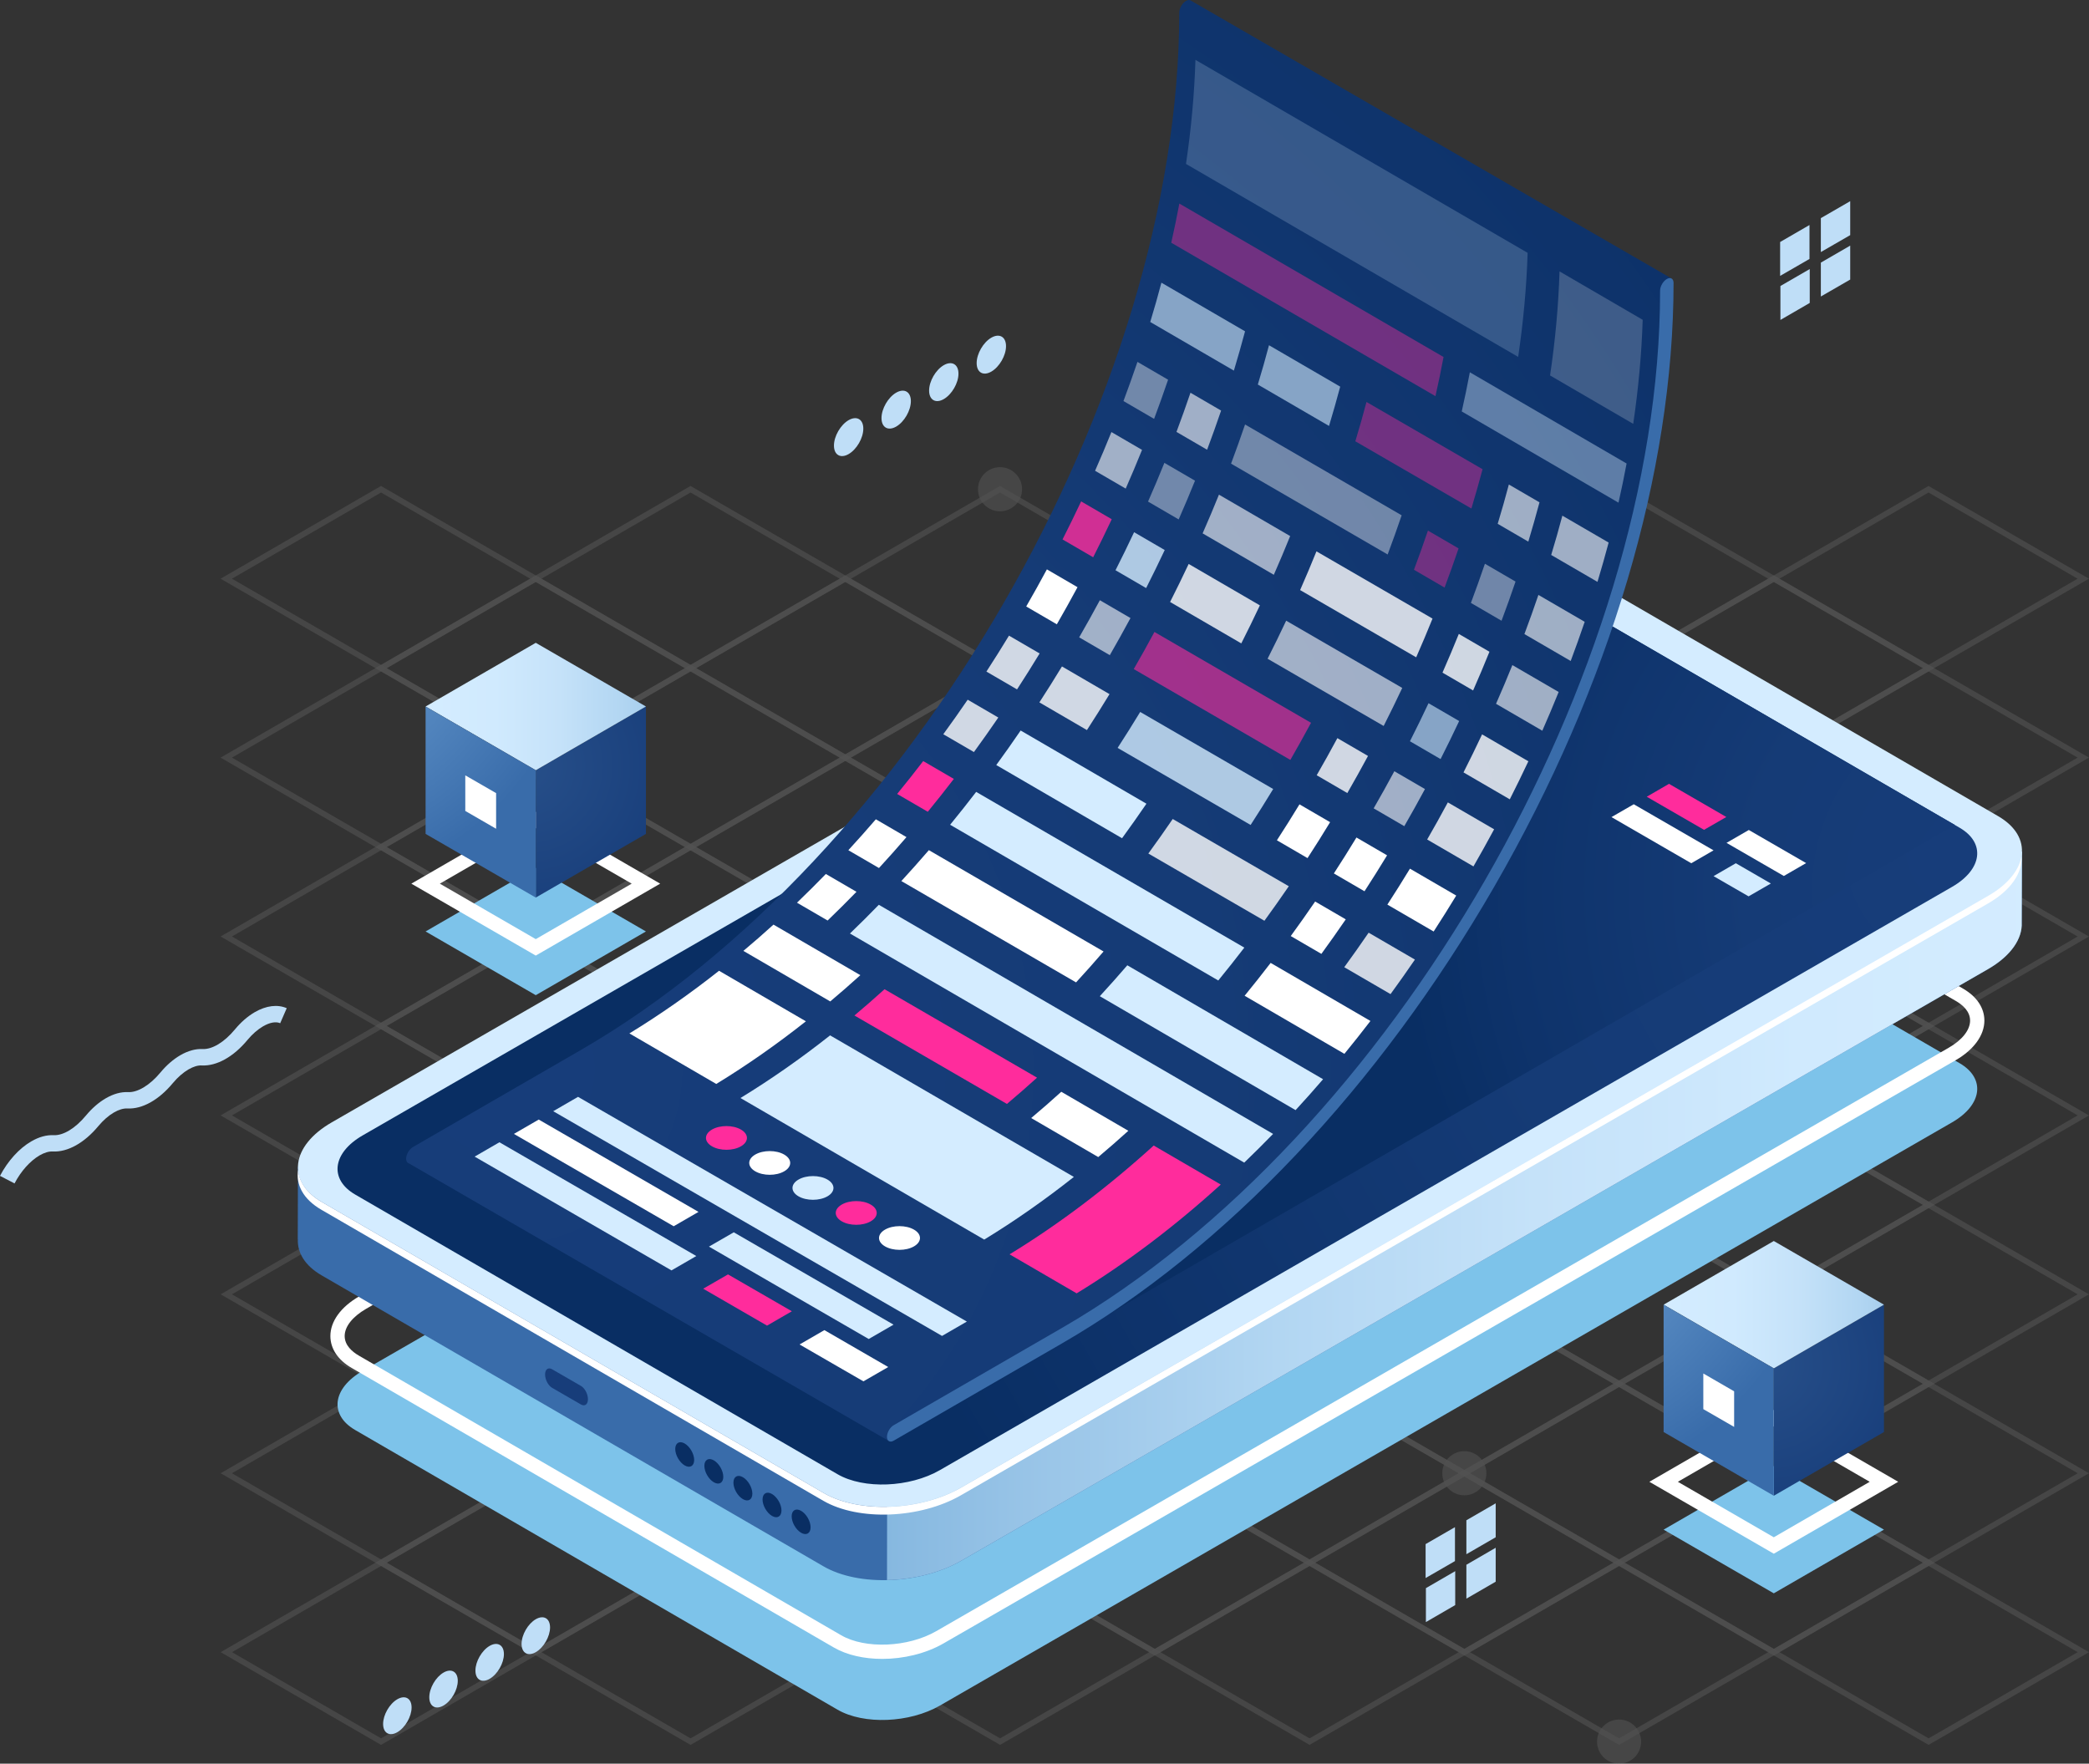 <svg width="809" height="683" viewBox="0 0 809 683" fill="none" xmlns="http://www.w3.org/2000/svg">
<rect x="0" y="0" width="809" height="683" fill="#333333" stroke="none"/>
<g opacity="0.2">
<path d="M746.86 260.015L684.738 224.104L746.86 188.193L808.981 224.104L746.86 260.015ZM689.12 224.104L746.86 257.481L804.58 224.104L746.841 190.727L689.12 224.104Z" fill="#CCCCCC" fill-opacity="0.62"/>
<path d="M626.998 260.015L564.876 224.104L626.998 188.193L689.119 224.104L626.998 260.015ZM569.277 224.104L627.017 257.481L684.737 224.104L626.998 190.727L569.277 224.104Z" fill="#CCCCCC" fill-opacity="0.62"/>
<path d="M686.929 294.657L624.807 258.747L686.929 222.836L749.051 258.747L686.929 294.657ZM629.208 258.747L686.948 292.123L744.687 258.747L686.948 225.37L629.208 258.747Z" fill="#CCCCCC" fill-opacity="0.62"/>
<path d="M746.86 329.302L684.738 293.391L746.86 257.48L808.981 293.391L746.86 329.302ZM689.139 293.391L746.878 326.768L804.599 293.391L746.86 260.014L689.139 293.391Z" fill="#CCCCCC" fill-opacity="0.62"/>
<path d="M507.136 260.015L445.015 224.104L507.136 188.193L569.258 224.104L507.136 260.015ZM449.415 224.104L507.155 257.481L564.876 224.104L507.136 190.727L449.415 224.104Z" fill="#CCCCCC" fill-opacity="0.62"/>
<path d="M567.067 294.657L504.945 258.747L567.067 222.836L629.189 258.747L567.067 294.657ZM509.346 258.747L567.067 292.123L624.807 258.747L567.067 225.37L509.346 258.747Z" fill="#CCCCCC" fill-opacity="0.62"/>
<path d="M626.998 329.302L564.876 293.391L626.998 257.48L689.119 293.391L626.998 329.302ZM569.277 293.391L627.017 326.768L684.737 293.391L626.998 260.014L569.277 293.391Z" fill="#CCCCCC" fill-opacity="0.62"/>
<path d="M686.929 363.945L624.807 328.034L686.929 292.123L749.051 328.034L686.929 363.945ZM629.208 328.034L686.948 361.411L744.687 328.034L686.948 294.657L629.208 328.034Z" fill="#CCCCCC" fill-opacity="0.62"/>
<path d="M746.86 398.589L684.738 362.678L746.86 326.768L808.981 362.678L746.86 398.589ZM689.139 362.678L746.878 396.055L804.599 362.678L746.86 329.302L689.139 362.678Z" fill="#CCCCCC" fill-opacity="0.62"/>
<path d="M387.275 260.015L325.153 224.104L387.275 188.193L449.397 224.104L387.275 260.015ZM329.554 224.104L387.294 257.481L445.015 224.104L387.275 190.727L329.554 224.104Z" fill="#CCCCCC" fill-opacity="0.62"/>
<path d="M447.206 294.657L385.084 258.747L447.206 222.836L509.327 258.747L447.206 294.657ZM389.485 258.747L447.225 292.123L504.964 258.747L447.225 225.37L389.485 258.747Z" fill="#CCCCCC" fill-opacity="0.62"/>
<path d="M507.136 329.302L445.015 293.391L507.136 257.48L569.258 293.391L507.136 329.302ZM449.415 293.391L507.155 326.768L564.876 293.391L507.136 260.014L449.415 293.391Z" fill="#CCCCCC" fill-opacity="0.62"/>
<path d="M567.067 363.945L504.945 328.034L567.067 292.123L629.189 328.034L567.067 363.945ZM509.346 328.034L567.067 361.392L624.807 328.015L567.067 294.657L509.346 328.034Z" fill="#CCCCCC" fill-opacity="0.62"/>
<path d="M626.998 398.589L564.876 362.678L626.998 326.768L689.119 362.678L626.998 398.589ZM569.277 362.678L627.017 396.055L684.737 362.678L626.998 329.302L569.277 362.678Z" fill="#CCCCCC" fill-opacity="0.62"/>
<path d="M686.929 433.234L624.807 397.323L686.929 361.412L749.051 397.323L686.929 433.234ZM629.208 397.323L686.948 430.7L744.687 397.323L686.948 363.946L629.208 397.323Z" fill="#CCCCCC" fill-opacity="0.62"/>
<path d="M746.86 467.876L684.738 431.965L746.86 396.055L808.981 431.965L746.86 467.876ZM689.139 431.946L746.878 465.323L804.599 431.946L746.86 398.57L689.139 431.946Z" fill="#CCCCCC" fill-opacity="0.62"/>
<path d="M267.413 260.015L205.292 224.104L267.413 188.193L329.535 224.104L267.413 260.015ZM209.692 224.104L267.432 257.481L325.172 224.104L267.432 190.727L209.692 224.104Z" fill="#CCCCCC" fill-opacity="0.62"/>
<path d="M327.344 294.657L265.223 258.747L327.344 222.836L389.466 258.747L327.344 294.657ZM269.623 258.747L327.363 292.123L385.103 258.747L327.363 225.37L269.623 258.747Z" fill="#CCCCCC" fill-opacity="0.62"/>
<path d="M387.275 329.302L325.153 293.391L387.275 257.48L449.397 293.391L387.275 329.302ZM329.554 293.391L387.294 326.768L445.034 293.391L387.294 260.014L329.554 293.391Z" fill="#CCCCCC" fill-opacity="0.62"/>
<path d="M447.206 363.945L385.084 328.034L447.206 292.123L509.327 328.034L447.206 363.945ZM389.485 328.034L447.225 361.411L504.964 328.034L447.225 294.657L389.485 328.034Z" fill="#CCCCCC" fill-opacity="0.62"/>
<path d="M507.136 398.589L445.015 362.678L507.136 326.768L569.258 362.678L507.136 398.589ZM449.415 362.678L507.155 396.055L564.895 362.678L507.155 329.302L449.415 362.678Z" fill="#CCCCCC" fill-opacity="0.62"/>
<path d="M567.067 433.233L504.945 397.322L567.067 361.393L629.189 397.303L567.067 433.233ZM509.346 397.322L567.067 430.68L624.807 397.303L567.067 363.945L509.346 397.322Z" fill="#CCCCCC" fill-opacity="0.62"/>
<path d="M627.017 467.876L564.895 431.965L627.017 396.055L689.138 431.965L627.017 467.876ZM569.277 431.946L627.017 465.323L684.738 431.946L626.998 398.57L569.277 431.946Z" fill="#CCCCCC" fill-opacity="0.62"/>
<path d="M686.929 502.501L624.807 466.59L686.929 430.68L749.051 466.59L686.929 502.501ZM629.208 466.59L686.948 499.967L744.687 466.59L686.948 433.214L629.208 466.59Z" fill="#CCCCCC" fill-opacity="0.62"/>
<path d="M746.86 537.146L684.738 501.235L746.86 465.324L808.981 501.235L746.86 537.146ZM689.139 501.235L746.878 534.612L804.599 501.235L746.86 467.858L689.139 501.235Z" fill="#CCCCCC" fill-opacity="0.62"/>
<path d="M147.571 260.015L85.43 224.104L147.552 188.193L209.674 224.104L147.571 260.015ZM89.831 224.104L147.571 257.481L205.311 224.104L147.571 190.727L89.831 224.104Z" fill="#CCCCCC" fill-opacity="0.62"/>
<path d="M207.502 294.657L145.38 258.747L207.502 222.836L269.623 258.747L207.502 294.657ZM149.762 258.747L207.502 292.123L265.222 258.747L207.483 225.37L149.762 258.747Z" fill="#CCCCCC" fill-opacity="0.62"/>
<path d="M267.432 329.302L205.311 293.391L267.432 257.48L329.554 293.391L267.432 329.302ZM209.693 293.391L267.432 326.768L325.172 293.391L267.432 260.014L209.693 293.391Z" fill="#CCCCCC" fill-opacity="0.62"/>
<path d="M327.363 363.945L265.241 328.034L327.363 292.123L389.485 328.034L327.363 363.945ZM269.623 328.034L327.363 361.411L385.084 328.034L327.344 294.657L269.623 328.034Z" fill="#CCCCCC" fill-opacity="0.62"/>
<path d="M387.294 398.589L325.172 362.678L387.294 326.768L449.415 362.678L387.294 398.589ZM329.554 362.678L387.294 396.055L445.033 362.678L387.294 329.302L329.554 362.678Z" fill="#CCCCCC" fill-opacity="0.62"/>
<path d="M447.225 433.234L385.103 397.323L447.225 361.412L509.346 397.323L447.225 433.234ZM389.485 397.304L447.225 430.681L504.946 397.304L447.206 363.927L389.485 397.304Z" fill="#CCCCCC" fill-opacity="0.62"/>
<path d="M507.155 467.859L445.034 431.948L507.155 396.037L569.277 431.948L507.155 467.859ZM449.416 431.948L507.155 465.325L564.895 431.948L507.155 398.571L449.416 431.948Z" fill="#CCCCCC" fill-opacity="0.62"/>
<path d="M567.086 502.501L504.964 466.59L567.067 430.68L629.189 466.59L567.086 502.501ZM509.346 466.59L567.086 499.967L624.826 466.59L567.067 433.233L509.346 466.59Z" fill="#CCCCCC" fill-opacity="0.62"/>
<path d="M627.017 537.146L564.895 501.235L627.017 465.324L689.138 501.235L627.017 537.146ZM569.277 501.235L627.017 534.612L684.757 501.235L627.017 467.858L569.277 501.235Z" fill="#CCCCCC" fill-opacity="0.62"/>
<path d="M686.947 571.788L624.826 535.878L686.947 499.967L749.069 535.878L686.947 571.788ZM629.208 535.878L686.947 569.254L744.687 535.878L686.947 502.501L629.208 535.878Z" fill="#CCCCCC" fill-opacity="0.62"/>
<path d="M746.86 606.433L684.738 570.522L746.86 534.611L808.981 570.522L746.86 606.433ZM689.139 570.522L746.878 603.899L804.618 570.522L746.878 537.145L689.139 570.522Z" fill="#CCCCCC" fill-opacity="0.62"/>
<path d="M147.571 329.302L85.43 293.391L147.552 257.48L209.674 293.391L147.571 329.302ZM89.831 293.391L147.571 326.768L205.311 293.391L147.571 260.014L89.831 293.391Z" fill="#CCCCCC" fill-opacity="0.62"/>
<path d="M207.502 363.945L145.38 328.034L207.502 292.123L269.623 328.034L207.502 363.945ZM149.762 328.034L207.502 361.411L265.222 328.034L207.483 294.657L149.762 328.034Z" fill="#CCCCCC" fill-opacity="0.62"/>
<path d="M267.432 398.589L205.311 362.678L267.432 326.768L329.554 362.678L267.432 398.589ZM209.693 362.659L267.432 396.036L325.172 362.659L267.432 329.283L209.693 362.659Z" fill="#CCCCCC" fill-opacity="0.62"/>
<path d="M327.363 433.234L265.241 397.323L327.363 361.412L389.485 397.323L327.363 433.234ZM269.623 397.304L327.363 430.681L385.084 397.304L327.344 363.927L269.623 397.304Z" fill="#CCCCCC" fill-opacity="0.62"/>
<path d="M387.294 467.859L325.172 431.948L387.294 396.037L449.415 431.948L387.294 467.859ZM329.554 431.948L387.294 465.325L445.033 431.948L387.294 398.571L329.554 431.948Z" fill="#CCCCCC" fill-opacity="0.62"/>
<path d="M447.225 502.501L385.103 466.59L447.225 430.68L509.346 466.59L447.225 502.501ZM389.485 466.59L447.225 499.967L504.946 466.59L447.206 433.214L389.485 466.59Z" fill="#CCCCCC" fill-opacity="0.62"/>
<path d="M507.155 537.146L445.034 501.235L507.155 465.324L569.277 501.235L507.155 537.146ZM449.416 501.235L507.155 534.612L564.895 501.235L507.155 467.858L449.416 501.235Z" fill="#CCCCCC" fill-opacity="0.62"/>
<path d="M567.086 571.788L504.964 535.878L567.086 499.967L629.208 535.878L567.086 571.788ZM509.346 535.878L567.086 569.254L624.807 535.878L567.067 502.501L509.346 535.878Z" fill="#CCCCCC" fill-opacity="0.62"/>
<path d="M627.017 606.433L564.895 570.522L627.017 534.611L689.138 570.522L627.017 606.433ZM569.277 570.522L627.017 603.899L684.757 570.522L627.017 537.145L569.277 570.522Z" fill="#CCCCCC" fill-opacity="0.62"/>
<path d="M686.947 641.077L624.826 605.167L686.947 569.256L749.069 605.167L686.947 641.077ZM629.208 605.167L686.947 638.543L744.668 605.167L686.929 571.79L629.208 605.167Z" fill="#CCCCCC" fill-opacity="0.62"/>
<path d="M746.879 675.72L684.757 639.809L746.879 603.898L809 639.809L746.879 675.72ZM689.139 639.809L746.879 673.186L804.618 639.809L746.879 606.432L689.139 639.809Z" fill="#CCCCCC" fill-opacity="0.62"/>
<path d="M147.571 398.57L85.43 362.659L147.552 326.748L209.674 362.659L147.571 398.57ZM89.831 362.659L147.571 396.036L205.311 362.659L147.571 329.282L89.831 362.659Z" fill="#CCCCCC" fill-opacity="0.62"/>
<path d="M207.502 433.214L145.38 397.303L207.502 361.393L269.623 397.303L207.502 433.214ZM149.762 397.303L207.502 430.68L265.222 397.303L207.483 363.927L149.762 397.303Z" fill="#CCCCCC" fill-opacity="0.62"/>
<path d="M267.432 467.859L205.311 431.948L267.432 396.037L329.554 431.948L267.432 467.859ZM209.693 431.948L267.432 465.325L325.172 431.948L267.432 398.571L209.693 431.948Z" fill="#CCCCCC" fill-opacity="0.62"/>
<path d="M327.363 502.501L265.241 466.59L327.363 430.68L389.485 466.59L327.363 502.501ZM269.623 466.59L327.363 499.967L385.084 466.59L327.344 433.214L269.623 466.59Z" fill="#CCCCCC" fill-opacity="0.62"/>
<path d="M387.294 537.146L325.172 501.235L387.294 465.324L449.415 501.235L387.294 537.146ZM329.554 501.235L387.294 534.612L445.033 501.235L387.294 467.858L329.554 501.235Z" fill="#CCCCCC" fill-opacity="0.62"/>
<path d="M447.225 571.788L385.103 535.878L447.225 499.967L509.346 535.878L447.225 571.788ZM389.485 535.878L447.225 569.254L504.946 535.878L447.206 502.501L389.485 535.878Z" fill="#CCCCCC" fill-opacity="0.62"/>
<path d="M507.155 606.433L445.034 570.522L507.155 534.611L569.277 570.522L507.155 606.433ZM449.416 570.522L507.155 603.899L564.895 570.522L507.155 537.145L449.416 570.522Z" fill="#CCCCCC" fill-opacity="0.62"/>
<path d="M567.086 641.077L504.964 605.167L567.086 569.256L629.208 605.167L567.086 641.077ZM509.346 605.167L567.086 638.543L624.807 605.167L567.067 571.79L509.346 605.167Z" fill="#CCCCCC" fill-opacity="0.62"/>
<path d="M627.017 675.72L564.895 639.809L627.017 603.898L689.138 639.809L627.017 675.72ZM569.277 639.809L627.017 673.186L684.757 639.809L627.017 606.432L569.277 639.809Z" fill="#CCCCCC" fill-opacity="0.62"/>
<path d="M147.571 467.859L85.43 431.948L147.552 396.037L209.674 431.948L147.571 467.859ZM89.831 431.948L147.571 465.325L205.311 431.948L147.571 398.571L89.831 431.948Z" fill="#CCCCCC" fill-opacity="0.62"/>
<path d="M207.502 502.501L145.38 466.59L207.502 430.68L269.623 466.59L207.502 502.501ZM149.762 466.59L207.502 499.967L265.222 466.59L207.483 433.214L149.762 466.59Z" fill="#CCCCCC" fill-opacity="0.62"/>
<path d="M267.432 537.146L205.311 501.235L267.432 465.324L329.554 501.235L267.432 537.146ZM209.693 501.235L267.432 534.612L325.172 501.235L267.432 467.858L209.693 501.235Z" fill="#CCCCCC" fill-opacity="0.62"/>
<path d="M327.363 571.788L265.241 535.878L327.363 499.967L389.485 535.878L327.363 571.788ZM269.623 535.878L327.363 569.254L385.084 535.878L327.344 502.501L269.623 535.878Z" fill="#CCCCCC" fill-opacity="0.62"/>
<path d="M387.294 606.433L325.172 570.522L387.294 534.611L449.415 570.522L387.294 606.433ZM329.554 570.522L387.294 603.899L445.033 570.522L387.294 537.145L329.554 570.522Z" fill="#CCCCCC" fill-opacity="0.62"/>
<path d="M447.225 641.077L385.103 605.167L447.225 569.256L509.346 605.167L447.225 641.077ZM389.485 605.167L447.225 638.543L504.946 605.167L447.206 571.79L389.485 605.167Z" fill="#CCCCCC" fill-opacity="0.62"/>
<path d="M507.155 675.72L445.034 639.809L507.155 603.898L569.277 639.809L507.155 675.72ZM449.416 639.809L507.155 673.186L564.895 639.809L507.155 606.432L449.416 639.809Z" fill="#CCCCCC" fill-opacity="0.62"/>
<path d="M147.571 537.146L85.449 501.235L147.571 465.324L209.693 501.235L147.571 537.146ZM89.831 501.235L147.571 534.612L205.311 501.235L147.571 467.858L89.831 501.235Z" fill="#CCCCCC" fill-opacity="0.62"/>
<path d="M207.502 571.788L145.38 535.878L207.502 499.967L269.623 535.878L207.502 571.788ZM149.762 535.878L207.502 569.254L265.222 535.878L207.483 502.501L149.762 535.878Z" fill="#CCCCCC" fill-opacity="0.62"/>
<path d="M267.432 606.433L205.311 570.522L267.432 534.611L329.554 570.522L267.432 606.433ZM209.693 570.522L267.432 603.899L325.172 570.522L267.432 537.145L209.693 570.522Z" fill="#CCCCCC" fill-opacity="0.62"/>
<path d="M327.363 641.077L265.241 605.167L327.363 569.256L389.485 605.167L327.363 641.077ZM269.623 605.167L327.363 638.543L385.084 605.167L327.344 571.79L269.623 605.167Z" fill="#CCCCCC" fill-opacity="0.62"/>
<path d="M387.294 675.72L325.172 639.809L387.294 603.898L449.415 639.809L387.294 675.72ZM329.554 639.809L387.294 673.186L445.033 639.809L387.294 606.432L329.554 639.809Z" fill="#CCCCCC" fill-opacity="0.62"/>
<path d="M147.571 606.433L85.449 570.522L147.571 534.611L209.693 570.522L147.571 606.433ZM89.831 570.522L147.571 603.899L205.311 570.522L147.571 537.145L89.831 570.522Z" fill="#CCCCCC" fill-opacity="0.62"/>
<path d="M207.502 641.077L145.38 605.167L207.502 569.256L269.623 605.167L207.502 641.077ZM149.762 605.167L207.502 638.543L265.222 605.167L207.483 571.79L149.762 605.167Z" fill="#CCCCCC" fill-opacity="0.62"/>
<path d="M267.432 675.72L205.311 639.809L267.432 603.898L329.554 639.809L267.432 675.72ZM209.693 639.809L267.432 673.186L325.172 639.809L267.432 606.432L209.693 639.809Z" fill="#CCCCCC" fill-opacity="0.62"/>
<path d="M147.571 675.72L85.449 639.809L147.571 603.898L209.693 639.809L147.571 675.72ZM89.85 639.809L147.59 673.186L205.33 639.809L147.59 606.432L89.85 639.809Z" fill="#CCCCCC" fill-opacity="0.62"/>
<path d="M395.812 397.303C395.812 402.012 391.997 405.851 387.275 405.851C382.553 405.851 378.738 402.031 378.738 397.303C378.738 392.595 382.553 388.756 387.275 388.756C391.997 388.756 395.812 392.595 395.812 397.303Z" fill="#CCCCCC" fill-opacity="0.62"/>
<path d="M395.812 189.46C395.812 194.168 391.997 198.007 387.275 198.007C382.553 198.007 378.738 194.187 378.738 189.46C378.738 184.751 382.553 180.912 387.275 180.912C391.997 180.912 395.812 184.751 395.812 189.46Z" fill="#CCCCCC" fill-opacity="0.62"/>
<path d="M275.95 605.167C275.95 609.875 272.135 613.714 267.413 613.714C262.691 613.714 258.876 609.894 258.876 605.167C258.876 600.439 262.691 596.619 267.413 596.619C272.135 596.619 275.95 600.439 275.95 605.167Z" fill="#CCCCCC" fill-opacity="0.62"/>
<path d="M627.017 683.001C631.732 683.001 635.554 679.174 635.554 674.454C635.554 669.733 631.732 665.906 627.017 665.906C622.302 665.906 618.479 669.733 618.479 674.454C618.479 679.174 622.302 683.001 627.017 683.001Z" fill="#CCCCCC" fill-opacity="0.62"/>
<path d="M695.466 501.235C695.466 505.944 691.651 509.782 686.929 509.782C682.226 509.782 678.392 505.963 678.392 501.235C678.392 496.507 682.207 492.688 686.929 492.688C691.651 492.706 695.466 496.526 695.466 501.235Z" fill="#CCCCCC" fill-opacity="0.62"/>
<path d="M567.086 579.07C571.801 579.07 575.623 575.243 575.623 570.522C575.623 565.801 571.801 561.975 567.086 561.975C562.371 561.975 558.549 565.801 558.549 570.522C558.549 575.243 562.371 579.07 567.086 579.07Z" fill="#CCCCCC" fill-opacity="0.62"/>
<path d="M216.02 293.391C216.02 298.1 212.204 301.939 207.483 301.939C202.78 301.939 198.945 298.119 198.945 293.391C198.945 288.664 202.761 284.844 207.483 284.844C212.204 284.844 216.02 288.683 216.02 293.391Z" fill="#CCCCCC" fill-opacity="0.62"/>
</g>
<path d="M5.629 458.291L0 455.36C3.022 449.573 7.442 444.694 12.145 441.99C15.11 440.269 18.019 439.475 20.758 439.607C24.516 439.778 29.163 436.96 33.261 432.024C35.622 429.169 38.229 426.919 40.986 425.311C43.971 423.59 46.86 422.796 49.618 422.928C53.263 423.118 58.023 420.281 62.122 415.345C64.483 412.49 67.089 410.24 69.847 408.632C72.812 406.911 75.759 406.117 78.46 406.25C82.199 406.42 86.865 403.602 90.963 398.666C93.324 395.811 95.931 393.561 98.688 391.953C103.089 389.419 107.471 388.871 111.041 390.422L108.51 396.246C106.829 395.508 104.468 395.943 101.861 397.456C99.784 398.666 97.706 400.482 95.836 402.732C90.397 409.294 83.918 412.887 78.138 412.603C76.646 412.509 74.871 413.057 73.001 414.135C70.923 415.345 68.846 417.161 66.976 419.392C61.536 425.954 55.133 429.566 49.278 429.263C47.786 429.188 46.029 429.717 44.141 430.795C42.063 432.005 39.985 433.821 38.115 436.052C32.676 442.614 26.216 446.207 20.418 445.923C18.944 445.829 17.15 446.377 15.28 447.455C11.635 449.611 8.103 453.544 5.629 458.291Z" fill="#BFDEF7"/>
<path d="M334.332 165.993C334.332 169.623 331.782 174.029 328.647 175.845C325.512 177.66 322.962 176.185 322.962 172.554C322.962 168.924 325.512 164.518 328.647 162.702C331.801 160.906 334.332 162.362 334.332 165.993Z" fill="#BFDEF7"/>
<path d="M352.748 155.346C352.748 158.977 350.198 163.383 347.063 165.198C343.927 167.014 341.377 165.539 341.377 161.908C341.377 158.277 343.927 153.871 347.063 152.056C350.217 150.259 352.748 151.715 352.748 155.346Z" fill="#BFDEF7"/>
<path d="M371.182 144.7C371.182 148.33 368.633 152.737 365.497 154.552C362.362 156.367 359.812 154.892 359.812 151.262C359.812 147.631 362.362 143.225 365.497 141.409C368.633 139.613 371.182 141.069 371.182 144.7Z" fill="#BFDEF7"/>
<path d="M389.598 134.053C389.598 137.684 387.048 142.09 383.913 143.905C380.777 145.721 378.228 144.246 378.228 140.615C378.228 136.984 380.777 132.578 383.913 130.763C387.048 128.966 389.598 130.422 389.598 134.053Z" fill="#BFDEF7"/>
<path d="M563.46 604.543L552.09 611.105V597.962L563.46 591.4V604.543Z" fill="#BFDEF7"/>
<path d="M579.231 595.315L567.88 601.876V588.734L579.231 582.172V595.315Z" fill="#BFDEF7"/>
<path d="M563.555 621.58L552.203 628.161V615.018L563.555 608.438V621.58Z" fill="#BFDEF7"/>
<path d="M579.231 612.524L567.88 619.085V605.962L579.231 599.381V612.524Z" fill="#BFDEF7"/>
<path d="M700.754 100.279L689.384 106.841V93.718L700.754 87.137V100.279Z" fill="#BFDEF7"/>
<path d="M716.525 91.051L705.155 97.613V84.47L716.525 77.908V91.051Z" fill="#BFDEF7"/>
<path d="M700.849 117.317L689.497 123.898V110.755L700.849 104.193V117.317Z" fill="#BFDEF7"/>
<path d="M716.525 108.26L705.155 114.822V101.698L716.525 95.117V108.26Z" fill="#BFDEF7"/>
<path d="M758.871 411.714L572.072 303.414C561.929 297.533 544.194 298.233 532.445 305.003L140.431 530.887C128.701 537.657 127.417 547.906 137.56 553.787L324.359 662.087C334.502 667.968 352.238 667.268 363.986 660.498L756.019 434.614C767.73 427.844 769.014 417.595 758.871 411.714Z" fill="#7DC3EA"/>
<path d="M341.66 642.421C334.71 642.421 328.042 640.965 322.962 638.034L136.162 529.734C130.855 526.652 127.946 522.264 127.946 517.386C127.946 511.712 132.007 506.115 139.052 502.049L531.085 276.165C543.778 268.847 562.382 268.166 573.469 274.577L760.269 382.876C765.576 385.959 768.485 390.346 768.485 395.225C768.485 400.898 764.424 406.495 757.379 410.561L365.346 636.445C358.471 640.397 349.858 642.421 341.66 642.421ZM554.808 275.711C547.537 275.711 539.849 277.489 533.824 280.95L141.809 506.834C136.521 509.878 133.48 513.736 133.48 517.386C133.48 521.016 136.445 523.494 138.938 524.95L325.738 633.249C335.106 638.677 351.652 637.977 362.607 631.661L754.622 405.777C759.91 402.732 762.951 398.874 762.951 395.225C762.951 391.594 759.986 389.117 757.493 387.661L570.693 279.361C566.462 276.903 560.777 275.711 554.808 275.711Z" fill="white"/>
<path d="M318.901 606.566L124.508 493.86C118.124 490.153 115.14 485.161 115.348 479.98L115.31 479.999L115.386 451.765L126.189 464.435C126.888 463.982 127.587 463.509 128.361 463.074L526.043 233.937C541.833 224.841 565.688 223.877 579.344 231.8L771.016 342.917C774.888 338.663 783.029 329.68 783.029 329.68L782.934 357.308C783.218 363.53 778.798 370.167 769.883 375.311L372.221 604.429C356.431 613.525 332.557 614.489 318.901 606.566Z" fill="#396CAA"/>
<path d="M213.79 537.429L224.991 543.896C226.483 544.747 227.692 543.84 227.692 541.854C227.692 539.868 226.483 537.561 224.991 536.71L213.79 530.243C212.298 529.392 211.089 530.3 211.089 532.285C211.089 534.252 212.298 536.559 213.79 537.429Z" fill="#173D7A"/>
<path d="M526.061 233.918C541.851 224.822 565.706 223.857 579.362 231.781L771.035 342.898C774.907 338.643 783.047 329.661 783.047 329.661L782.953 357.289C783.236 363.51 778.817 370.148 769.902 375.291L372.221 604.428C363.985 609.175 353.56 611.69 343.511 611.898L343.889 338.889L526.061 233.918Z" fill="url(#paint0_linear_1503_924)"/>
<path d="M773.849 316.084L579.457 203.378C565.801 195.455 541.946 196.419 526.156 205.515L128.456 434.652C112.666 443.748 110.928 457.533 124.584 465.457L318.976 578.163C332.632 586.086 356.487 585.122 372.277 576.026L769.958 346.889C785.767 337.793 787.486 324.008 773.849 316.084Z" fill="#D4ECFF"/>
<path d="M318.844 581.188L124.452 468.482C117.406 464.397 114.498 458.762 115.461 452.994C115.801 457.665 118.804 462.109 124.603 465.475L318.995 578.181C332.651 586.104 356.506 585.14 372.296 576.044L769.977 346.907C777.627 342.501 781.933 336.998 782.84 331.59C783.312 337.906 778.911 344.695 769.826 349.914L372.145 579.051C356.355 588.146 332.5 589.092 318.844 581.188Z" fill="white"/>
<path d="M758.871 320.528L572.072 212.229C561.929 206.348 544.194 207.047 532.445 213.817L140.431 439.701C128.701 446.471 127.417 456.721 137.56 462.602L324.359 570.901C334.502 576.783 352.238 576.083 363.986 569.313L756 343.429C767.73 336.659 769.014 326.41 758.871 320.528Z" fill="url(#paint1_radial_1503_924)"/>
<path d="M268.829 565.38C268.829 567.725 267.186 568.67 265.165 567.498C263.144 566.325 261.501 563.47 261.501 561.125C261.501 558.78 263.144 557.835 265.165 559.007C267.186 560.198 268.829 563.035 268.829 565.38Z" fill="#092E63"/>
<path d="M280.105 571.903C280.105 574.248 278.462 575.194 276.441 574.021C274.42 572.849 272.777 569.993 272.777 567.648C272.777 565.304 274.42 564.358 276.441 565.531C278.462 566.703 280.105 569.558 280.105 571.903Z" fill="#092E63"/>
<path d="M291.363 578.429C291.363 580.774 289.719 581.719 287.698 580.547C285.677 579.374 284.034 576.519 284.034 574.174C284.034 571.829 285.677 570.883 287.698 572.056C289.719 573.228 291.363 576.084 291.363 578.429Z" fill="#092E63"/>
<path d="M302.639 584.933C302.639 587.277 300.995 588.223 298.974 587.051C296.953 585.878 295.31 583.023 295.31 580.678C295.31 578.333 296.953 577.387 298.974 578.56C300.995 579.751 302.639 582.588 302.639 584.933Z" fill="#092E63"/>
<path d="M313.914 591.458C313.914 593.803 312.271 594.748 310.25 593.576C308.229 592.404 306.586 589.548 306.586 587.203C306.586 584.858 308.229 583.913 310.25 585.085C312.271 586.258 313.914 589.113 313.914 591.458Z" fill="#092E63"/>
<path d="M757.058 319.47L581.78 217.846C577.228 218.073 572.393 218.678 569.031 218.81L176.846 445.488C176.771 449.006 178.829 452.391 183.174 454.906L352.672 553.183L757.058 319.47Z" fill="url(#paint2_radial_1503_924)"/>
<path d="M659.919 321.36L637.726 308.539L646.357 303.547L668.55 316.387L659.919 321.36Z" fill="#FF2C9C"/>
<path d="M690.819 339.23L668.625 326.408L677.257 321.416L699.45 334.237L690.819 339.23Z" fill="white"/>
<path d="M560.796 263.532L538.603 250.692L547.215 245.719L569.408 258.54L560.796 263.532Z" fill="white"/>
<path d="M654.97 334.295L624.069 316.425L632.701 311.451L663.601 329.303L654.97 334.295Z" fill="white"/>
<path d="M677.163 347.116L663.602 339.287L672.233 334.295L685.795 342.143L677.163 347.116Z" fill="#D4ECFF"/>
<path d="M461.276 0.282C461.182 0.206 461.068 0.13 460.936 0.093L460.88 0.055V0.074C460.445 -0.078 459.897 -0.002 459.293 0.357C457.858 1.189 456.687 3.213 456.687 4.858C456.687 152.529 352.766 332.726 225.029 406.57L159.885 444.221C158.449 445.053 157.278 447.076 157.278 448.722C157.278 449.402 157.486 449.894 157.807 450.216L157.845 450.234C157.977 450.367 158.128 450.442 158.317 450.499L344.135 557.986L373.599 539.907L416.04 513.887L452.645 489.833L483.432 463.169L515.295 429.187L550.747 384.105L573.96 346.454L595.171 306.478L611.396 273.574L624.882 232.595L633.702 204.097L641.862 161.53L647.301 107.825L461.276 0.282Z" fill="url(#paint3_radial_1503_924)"/>
<path d="M278.462 375.936C267.167 384.861 255.57 392.974 243.747 400.198L277.386 419.77C289.209 412.565 300.806 404.433 312.101 395.508L278.462 375.936Z" fill="white"/>
<path d="M299.541 358.064C295.707 361.544 291.816 364.948 287.887 368.238L321.526 387.81C325.455 384.52 329.327 381.116 333.18 377.637L299.541 358.064Z" fill="white"/>
<path d="M319.827 338.455C316.143 342.237 312.423 345.962 308.645 349.574L320.507 356.477C324.284 352.846 328.005 349.139 331.688 345.357L319.827 338.455Z" fill="white"/>
<path d="M340.338 350.387C336.655 354.169 332.934 357.894 329.157 361.506L481.845 450.233C485.623 446.603 489.344 442.896 493.027 439.114L340.338 350.387Z" fill="#D4ECFF"/>
<path d="M339.186 317.275C335.692 321.341 332.122 325.331 328.534 329.246L340.395 336.148C344.003 332.233 347.554 328.243 351.048 324.178L339.186 317.275Z" fill="white"/>
<path d="M359.717 329.227C356.223 333.292 352.653 337.282 349.064 341.197L416.72 380.436C420.328 376.521 423.879 372.531 427.373 368.466L359.717 329.227Z" fill="white"/>
<path d="M436.571 373.816C433.077 377.882 429.507 381.872 425.918 385.787L501.734 429.904C505.341 425.99 508.892 422 512.386 417.934L436.571 373.816Z" fill="#D4ECFF"/>
<path d="M357.526 294.734C354.221 299.046 350.859 303.282 347.44 307.461L359.302 314.363C362.721 310.184 366.083 305.948 369.388 301.637L357.526 294.734Z" fill="#FF2C9C"/>
<path d="M509.308 349.121C506.229 353.641 503.075 358.085 499.864 362.491L511.726 369.393C514.937 364.987 518.091 360.524 521.17 356.023L509.308 349.121Z" fill="white"/>
<path opacity="0.8" d="M454.156 317.162C451.077 321.682 447.923 326.126 444.712 330.532L489.665 356.571C492.876 352.165 496.03 347.702 499.109 343.202L454.156 317.162Z" fill="white"/>
<path d="M395.264 282.896C392.185 287.416 389.031 291.86 385.82 296.266L434.531 324.613C437.742 320.207 440.896 315.744 443.975 311.243L395.264 282.896Z" fill="#D4ECFF"/>
<path opacity="0.8" d="M411.262 258.086C408.41 262.776 405.501 267.428 402.517 272.004L420.932 282.726C423.916 278.131 426.844 273.479 429.677 268.808L411.262 258.086Z" fill="white"/>
<path opacity="0.8" d="M441.557 275.711C438.705 280.401 435.797 285.053 432.812 289.629L484.319 319.469C487.304 314.874 490.231 310.222 493.064 305.551L441.557 275.711Z" fill="#D4ECFF"/>
<path opacity="0.8" d="M374.752 270.965C371.673 275.484 368.519 279.928 365.308 284.334L377.17 291.237C380.381 286.831 383.535 282.368 386.613 277.867L374.752 270.965Z" fill="white"/>
<path opacity="0.8" d="M390.75 246.154C387.898 250.844 384.989 255.496 382.005 260.072L393.866 266.975C396.851 262.379 399.778 257.727 402.611 253.057L390.75 246.154Z" fill="white"/>
<path d="M405.425 220.492C402.838 225.314 400.156 230.118 397.417 234.864L409.278 241.766C412.017 237.02 414.68 232.217 417.287 227.394L405.425 220.492Z" fill="white"/>
<path opacity="0.8" d="M418.685 194.17C416.361 199.106 413.963 204.022 411.488 208.901L423.35 215.803C425.824 210.924 428.223 206.008 430.546 201.072L418.685 194.17Z" fill="#FF2C9C"/>
<path opacity="0.6" d="M430.414 167.316C428.393 172.328 426.277 177.339 424.086 182.312L435.948 189.215C438.139 184.241 440.254 179.23 442.275 174.219L430.414 167.316Z" fill="white"/>
<path opacity="0.4" d="M440.5 140.143C438.781 145.211 436.968 150.26 435.079 155.309L446.941 162.211C448.829 157.162 450.643 152.113 452.361 147.045L440.5 140.143Z" fill="white"/>
<path d="M503.245 311.488C500.393 316.178 497.484 320.83 494.5 325.406L506.361 332.309C509.346 327.713 512.273 323.061 515.107 318.391L503.245 311.488Z" fill="white"/>
<path opacity="0.8" d="M517.921 285.846C515.333 290.668 512.651 295.471 509.913 300.218L521.774 307.12C524.513 302.373 527.176 297.57 529.783 292.748L517.921 285.846Z" fill="white"/>
<path opacity="0.6" d="M498.089 240.367C495.766 245.303 493.367 250.219 490.893 255.098L535.845 281.138C538.32 276.259 540.718 271.342 543.042 266.407L498.089 240.367Z" fill="white"/>
<path opacity="0.8" d="M509.818 213.514C507.797 218.525 505.682 223.536 503.491 228.51L548.444 254.549C550.635 249.576 552.75 244.564 554.771 239.553L509.818 213.514Z" fill="white"/>
<path opacity="0.4" d="M552.995 205.477C551.277 210.545 549.463 215.594 547.575 220.643L559.436 227.545C561.325 222.496 563.138 217.447 564.857 212.379L552.995 205.477Z" fill="#FF2C9C"/>
<path d="M525.306 324.328C522.454 329.018 519.545 333.67 516.561 338.246L528.423 345.148C531.407 340.553 534.334 335.901 537.168 331.23L525.306 324.328Z" fill="white"/>
<path opacity="0.6" d="M539.982 298.668C537.394 303.49 534.712 308.293 531.973 313.04L543.835 319.942C546.573 315.196 549.237 310.392 551.843 305.57L539.982 298.668Z" fill="white"/>
<path opacity="0.6" d="M553.222 272.326C550.899 277.262 548.5 282.178 546.026 287.057L557.887 293.96C560.362 289.081 562.76 284.164 565.084 279.228L553.222 272.326Z" fill="#D4ECFF"/>
<path opacity="0.8" d="M564.951 245.492C562.93 250.503 560.815 255.515 558.624 260.488L570.486 267.39C572.676 262.417 574.792 257.406 576.813 252.394L564.951 245.492Z" fill="white"/>
<path opacity="0.4" d="M575.056 218.318C573.337 223.386 571.524 228.435 569.635 233.484L581.497 240.387C583.386 235.338 585.199 230.289 586.918 225.221L575.056 218.318Z" fill="white"/>
<path opacity="0.4" d="M529.197 155.668C527.856 160.736 526.42 165.823 524.872 170.891L569.824 196.93C571.354 191.862 572.79 186.775 574.15 181.708L529.197 155.668Z" fill="#FF2C9C"/>
<path opacity="0.6" d="M584.33 187.627C582.989 192.695 581.554 197.782 580.005 202.85L591.866 209.752C593.396 204.684 594.832 199.597 596.192 194.529L584.33 187.627Z" fill="white"/>
<path opacity="0.6" d="M425.938 232.443C423.35 237.265 420.668 242.069 417.929 246.815L429.791 253.717C432.529 248.971 435.193 244.168 437.799 239.346L425.938 232.443Z" fill="white"/>
<path opacity="0.6" d="M447.073 244.734C444.485 249.557 441.803 254.36 439.064 259.106L499.713 294.279C502.452 289.533 505.115 284.73 507.721 279.908L447.073 244.734Z" fill="#FF2C9C"/>
<path opacity="0.8" d="M460.332 218.393C458.009 223.328 455.61 228.245 453.136 233.124L480.712 249.16C483.186 244.281 485.585 239.364 487.908 234.429L460.332 218.393Z" fill="white"/>
<path opacity="0.6" d="M472.061 191.559C470.04 196.57 467.925 201.581 465.734 206.554L493.31 222.59C495.501 217.617 497.616 212.606 499.637 207.595L472.061 191.559Z" fill="white"/>
<path opacity="0.4" d="M482.166 164.385C480.448 169.453 478.634 174.502 476.746 179.551L537.394 214.724C539.283 209.675 541.096 204.626 542.815 199.558L482.166 164.385Z" fill="white"/>
<path opacity="0.6" d="M491.44 133.693C490.099 138.761 488.664 143.848 487.115 148.916L514.691 164.952C516.221 159.884 517.656 154.797 519.016 149.729L491.44 133.693Z" fill="#D4ECFF"/>
<path opacity="0.6" d="M449.774 109.469C448.433 114.537 446.998 119.624 445.449 124.692L477.841 143.526C479.371 138.458 480.807 133.371 482.166 128.303L449.774 109.469Z" fill="#D4ECFF"/>
<path opacity="0.8" d="M439.197 206.102C436.874 211.037 434.475 215.954 432 220.833L443.862 227.735C446.336 222.856 448.735 217.939 451.058 213.004L439.197 206.102Z" fill="#D4ECFF"/>
<path opacity="0.4" d="M450.926 179.248C448.905 184.259 446.79 189.271 444.599 194.244L456.46 201.146C458.651 196.173 460.767 191.162 462.788 186.15L450.926 179.248Z" fill="white"/>
<path opacity="0.6" d="M461.031 152.094C459.312 157.162 457.499 162.211 455.61 167.26L467.472 174.162C469.361 169.113 471.174 164.064 472.893 158.996L461.031 152.094Z" fill="white"/>
<path d="M378.038 306.666C374.733 310.978 371.371 315.213 367.952 319.393L471.797 379.698C475.216 375.519 478.578 371.283 481.883 366.971L378.038 306.666Z" fill="#D4ECFF"/>
<path d="M492.082 372.891C488.777 377.202 485.415 381.438 481.996 385.617L520.64 408.102C524.059 403.922 527.421 399.687 530.726 395.375L492.082 372.891Z" fill="white"/>
<path opacity="0.8" d="M530.028 361.186C526.949 365.705 523.795 370.149 520.584 374.555L538.508 384.975C541.719 380.569 544.874 376.106 547.952 371.605L530.028 361.186Z" fill="white"/>
<path d="M546.026 336.395C543.174 341.084 540.265 345.736 537.281 350.313L555.205 360.732C558.189 356.137 561.117 351.485 563.95 346.814L546.026 336.395Z" fill="white"/>
<path opacity="0.8" d="M560.702 310.732C558.114 315.555 555.432 320.358 552.693 325.104L570.618 335.524C573.357 330.777 576.02 325.974 578.626 321.152L560.702 310.732Z" fill="white"/>
<path opacity="0.8" d="M573.961 284.391C571.638 289.326 569.239 294.243 566.765 299.122L584.689 309.541C587.163 304.663 589.562 299.746 591.885 294.81L573.961 284.391Z" fill="white"/>
<path opacity="0.6" d="M585.69 257.557C583.669 262.568 581.554 267.579 579.363 272.553L597.287 282.972C599.478 277.999 601.594 272.987 603.615 267.976L585.69 257.557Z" fill="white"/>
<path opacity="0.6" d="M595.776 230.383C594.057 235.451 592.244 240.5 590.355 245.549L608.279 255.969C610.168 250.919 611.981 245.87 613.7 240.802L595.776 230.383Z" fill="white"/>
<path opacity="0.6" d="M605.05 199.691C603.709 204.759 602.273 209.846 600.725 214.914L618.649 225.334C620.179 220.266 621.614 215.179 622.974 210.111L605.05 199.691Z" fill="white"/>
<path opacity="0.4" d="M569.22 144.17C568.275 149.219 567.218 154.268 566.084 159.336L626.79 194.661C627.942 189.593 628.981 184.544 629.925 179.494L569.22 144.17Z" fill="#D4ECFF"/>
<path opacity="0.4" d="M456.725 78.834C455.78 83.883 454.723 88.932 453.589 94L555.904 153.416C557.056 148.348 558.095 143.299 559.039 138.25L456.725 78.834Z" fill="#FF2C9C"/>
<path d="M342.548 383.084C338.714 386.563 334.823 389.967 330.895 393.258L389.956 427.504C393.885 424.214 397.757 420.81 401.61 417.331L342.548 383.084Z" fill="#FF2C9C"/>
<path d="M410.997 422.795C407.163 426.274 403.272 429.678 399.344 432.969L425.314 448.078C429.243 444.788 433.115 441.384 436.968 437.904L410.997 422.795Z" fill="white"/>
<path d="M446.79 443.615C428.998 459.746 410.299 473.966 390.977 485.747L416.947 500.857C436.269 489.076 454.968 474.874 472.76 458.725L446.79 443.615Z" fill="#FF2C9C"/>
<path d="M321.47 400.953C310.175 409.879 298.578 417.991 286.754 425.215L381.155 480.036C392.978 472.831 404.576 464.7 415.87 455.774L321.47 400.953Z" fill="#D4ECFF"/>
<path opacity="0.2" d="M462.958 23.182C462.542 36.419 461.314 49.883 459.293 63.48L587.938 138.213C589.94 124.617 591.186 111.134 591.602 97.915L462.958 23.182Z" fill="#D4ECFF"/>
<path opacity="0.2" d="M603.954 105.102C603.539 118.339 602.311 131.803 600.29 145.4L632.494 164.14C634.496 150.543 635.742 137.06 636.158 123.842L603.954 105.102Z" fill="white"/>
<path d="M411.242 520.259L346.099 557.909C344.663 558.741 343.492 558.06 343.492 556.415C343.492 554.751 344.663 552.728 346.099 551.914L411.242 514.264C538.98 440.419 642.9 260.222 642.9 112.552C642.9 110.887 644.071 108.864 645.507 108.051C646.942 107.219 648.113 107.9 648.113 109.545C648.113 182.69 623.484 265.688 578.739 343.258C533.994 420.828 474.516 483.686 411.242 520.259Z" fill="#396CAA"/>
<path d="M364.817 517.347L214.244 430.321L223.857 424.762L374.43 511.787L364.817 517.347Z" fill="#D4ECFF"/>
<path d="M260.046 491.968L183.815 447.907L193.41 442.348L269.66 486.409L260.046 491.968Z" fill="#D4ECFF"/>
<path d="M297.047 513.356L272.323 499.06L281.937 493.52L306.661 507.797L297.047 513.356Z" fill="#FF2C9C"/>
<path d="M334.37 534.933L309.646 520.655L319.259 515.096L343.983 529.392L334.37 534.933Z" fill="white"/>
<path d="M260.896 474.874L199.02 439.114L208.634 433.555L270.51 469.314L260.896 474.874Z" fill="white"/>
<path d="M336.428 518.538L274.552 482.76L284.166 477.219L346.042 512.978L336.428 518.538Z" fill="#D4ECFF"/>
<path d="M286.942 443.918C283.845 445.714 278.821 445.714 275.723 443.918C272.626 442.121 272.626 439.228 275.723 437.431C278.821 435.635 283.845 435.635 286.942 437.431C290.04 439.228 290.04 442.121 286.942 443.918Z" fill="#FF2C9C"/>
<path d="M303.696 453.599C300.598 455.396 295.574 455.396 292.477 453.599C289.379 451.803 289.379 448.909 292.477 447.113C295.574 445.317 300.598 445.317 303.696 447.113C306.793 448.909 306.793 451.822 303.696 453.599Z" fill="white"/>
<path d="M320.449 463.281C317.352 465.077 312.328 465.077 309.23 463.281C306.132 461.484 306.132 458.591 309.23 456.795C312.328 454.998 317.352 454.998 320.449 456.795C323.547 458.591 323.547 461.503 320.449 463.281Z" fill="#D4ECFF"/>
<path d="M337.203 472.964C334.105 474.761 329.081 474.761 325.983 472.964C322.886 471.168 322.886 468.275 325.983 466.478C329.081 464.682 334.105 464.682 337.203 466.478C340.3 468.275 340.3 471.187 337.203 472.964Z" fill="#FF2C9C"/>
<path d="M353.956 482.666C350.858 484.462 345.834 484.462 342.737 482.666C339.639 480.869 339.639 477.976 342.737 476.179C345.834 474.383 350.858 474.383 353.956 476.179C357.054 477.957 357.054 480.869 353.956 482.666Z" fill="white"/>
<path d="M686.929 617.023L644.262 592.364L686.929 567.705L729.596 592.364L686.929 617.023Z" fill="#7DC3EA"/>
<path d="M686.929 601.688L638.747 573.833L686.929 545.979L735.112 573.833L686.929 601.688ZM649.777 573.833L686.929 595.316L724.081 573.833L686.929 552.351L649.777 573.833Z" fill="white"/>
<path d="M729.597 554.562L686.929 579.24V529.903L729.597 505.244V554.562Z" fill="url(#paint4_radial_1503_924)"/>
<path d="M686.929 529.904L644.262 505.245L686.929 480.586L729.596 505.245L686.929 529.904Z" fill="url(#paint5_linear_1503_924)"/>
<path d="M686.929 579.24L644.262 554.562V505.244L686.929 529.903V579.24Z" fill="url(#paint6_radial_1503_924)"/>
<path d="M671.573 552.579L659.636 545.695V531.891L671.573 538.793V552.579Z" fill="white"/>
<path d="M207.483 385.39L164.816 360.712L207.483 336.053L250.151 360.712L207.483 385.39Z" fill="#7DC3EA"/>
<path d="M207.483 370.054L159.301 342.199L207.483 314.344L255.666 342.199L207.483 370.054ZM170.331 342.199L207.483 363.681L244.636 342.199L207.483 320.717L170.331 342.199Z" fill="white"/>
<path d="M250.151 322.929L207.483 347.588V298.27L250.151 273.592V322.929Z" fill="url(#paint7_radial_1503_924)"/>
<path d="M207.483 298.271L164.816 273.593L207.483 248.934L250.151 273.593L207.483 298.271Z" fill="url(#paint8_linear_1503_924)"/>
<path d="M207.483 347.588L164.816 322.929V273.592L207.483 298.27V347.588Z" fill="url(#paint9_radial_1503_924)"/>
<path d="M192.127 320.944L180.19 314.041V300.256L192.127 307.139V320.944Z" fill="white"/>
<path d="M159.395 661.234C159.395 664.751 156.921 669.044 153.88 670.803C150.839 672.561 148.365 671.143 148.365 667.607C148.365 664.089 150.839 659.797 153.88 658.038C156.94 656.279 159.395 657.717 159.395 661.234Z" fill="#BFDEF7"/>
<path d="M177.282 650.908C177.282 654.425 174.808 658.718 171.767 660.476C168.726 662.235 166.251 660.817 166.251 657.281C166.251 653.744 168.726 649.471 171.767 647.712C174.808 645.953 177.282 647.39 177.282 650.908Z" fill="#BFDEF7"/>
<path d="M195.15 640.563C195.15 644.081 192.675 648.373 189.634 650.132C186.593 651.891 184.119 650.473 184.119 646.936C184.119 643.419 186.593 639.126 189.634 637.368C192.675 635.628 195.15 637.046 195.15 640.563Z" fill="#BFDEF7"/>
<path d="M213.017 630.239C213.017 633.757 210.543 638.049 207.502 639.808C204.461 641.567 201.987 640.148 201.987 636.612C201.987 633.076 204.461 628.802 207.502 627.043C210.543 625.304 213.017 626.722 213.017 630.239Z" fill="#BFDEF7"/>
<defs>
<linearGradient id="paint0_linear_1503_924" x1="343.511" y1="419.15" x2="808.616" y2="419.15" gradientUnits="userSpaceOnUse">
<stop stop-color="#86B8E0"/>
<stop offset="0.116" stop-color="#98C4E7"/>
<stop offset="0.326" stop-color="#B2D6F2"/>
<stop offset="0.54" stop-color="#C5E2F9"/>
<stop offset="0.761" stop-color="#D0EAFE"/>
<stop offset="1" stop-color="#D4ECFF"/>
</linearGradient>
<radialGradient id="paint1_radial_1503_924" cx="0" cy="0" r="1" gradientUnits="userSpaceOnUse" gradientTransform="translate(763.211 328.272) scale(453.05 453.593)">
<stop stop-color="#173D7A"/>
<stop offset="0.423" stop-color="#153B76"/>
<stop offset="0.815" stop-color="#0E336B"/>
<stop offset="1" stop-color="#092E63"/>
</radialGradient>
<radialGradient id="paint2_radial_1503_924" cx="0" cy="0" r="1" gradientUnits="userSpaceOnUse" gradientTransform="translate(778.16 344.585) scale(236.86 237.143)">
<stop stop-color="#173D7A"/>
<stop offset="0.423" stop-color="#153B76"/>
<stop offset="0.815" stop-color="#0E336B"/>
<stop offset="1" stop-color="#092E63"/>
</radialGradient>
<radialGradient id="paint3_radial_1503_924" cx="0" cy="0" r="1" gradientUnits="userSpaceOnUse" gradientTransform="translate(198.127 412.863) scale(636.981 637.744)">
<stop stop-color="#173D7A"/>
<stop offset="0.423" stop-color="#153B76"/>
<stop offset="0.815" stop-color="#0E336B"/>
<stop offset="1" stop-color="#092E63"/>
</radialGradient>
<radialGradient id="paint4_radial_1503_924" cx="0" cy="0" r="1" gradientUnits="userSpaceOnUse" gradientTransform="translate(682.894 528.347) scale(63.592 63.669)">
<stop stop-color="#274F89"/>
<stop offset="1" stop-color="#173D7A"/>
</radialGradient>
<linearGradient id="paint5_linear_1503_924" x1="644.264" y1="505.245" x2="756.792" y2="505.245" gradientUnits="userSpaceOnUse">
<stop stop-color="#D4ECFF"/>
<stop offset="0.238" stop-color="#D0EAFE"/>
<stop offset="0.46" stop-color="#C5E2F9"/>
<stop offset="0.674" stop-color="#B2D6F2"/>
<stop offset="0.884" stop-color="#98C4E7"/>
<stop offset="1" stop-color="#86B8E0"/>
</linearGradient>
<radialGradient id="paint6_radial_1503_924" cx="0" cy="0" r="1" gradientUnits="userSpaceOnUse" gradientTransform="translate(591.466 462.462) scale(114.949 115.087)">
<stop stop-color="#699DD1"/>
<stop offset="0.266" stop-color="#6396CC"/>
<stop offset="0.641" stop-color="#5184BD"/>
<stop offset="1" stop-color="#396CAA"/>
</radialGradient>
<radialGradient id="paint7_radial_1503_924" cx="0" cy="0" r="1" gradientUnits="userSpaceOnUse" gradientTransform="translate(203.455 296.703) scale(63.593 63.669)">
<stop stop-color="#274F89"/>
<stop offset="1" stop-color="#173D7A"/>
</radialGradient>
<linearGradient id="paint8_linear_1503_924" x1="164.825" y1="273.601" x2="277.353" y2="273.601" gradientUnits="userSpaceOnUse">
<stop stop-color="#D4ECFF"/>
<stop offset="0.238" stop-color="#D0EAFE"/>
<stop offset="0.46" stop-color="#C5E2F9"/>
<stop offset="0.674" stop-color="#B2D6F2"/>
<stop offset="0.884" stop-color="#98C4E7"/>
<stop offset="1" stop-color="#86B8E0"/>
</linearGradient>
<radialGradient id="paint9_radial_1503_924" cx="0" cy="0" r="1" gradientUnits="userSpaceOnUse" gradientTransform="translate(112.028 230.818) scale(114.949 115.087)">
<stop stop-color="#699DD1"/>
<stop offset="0.266" stop-color="#6396CC"/>
<stop offset="0.641" stop-color="#5184BD"/>
<stop offset="1" stop-color="#396CAA"/>
</radialGradient>
</defs>
</svg>
